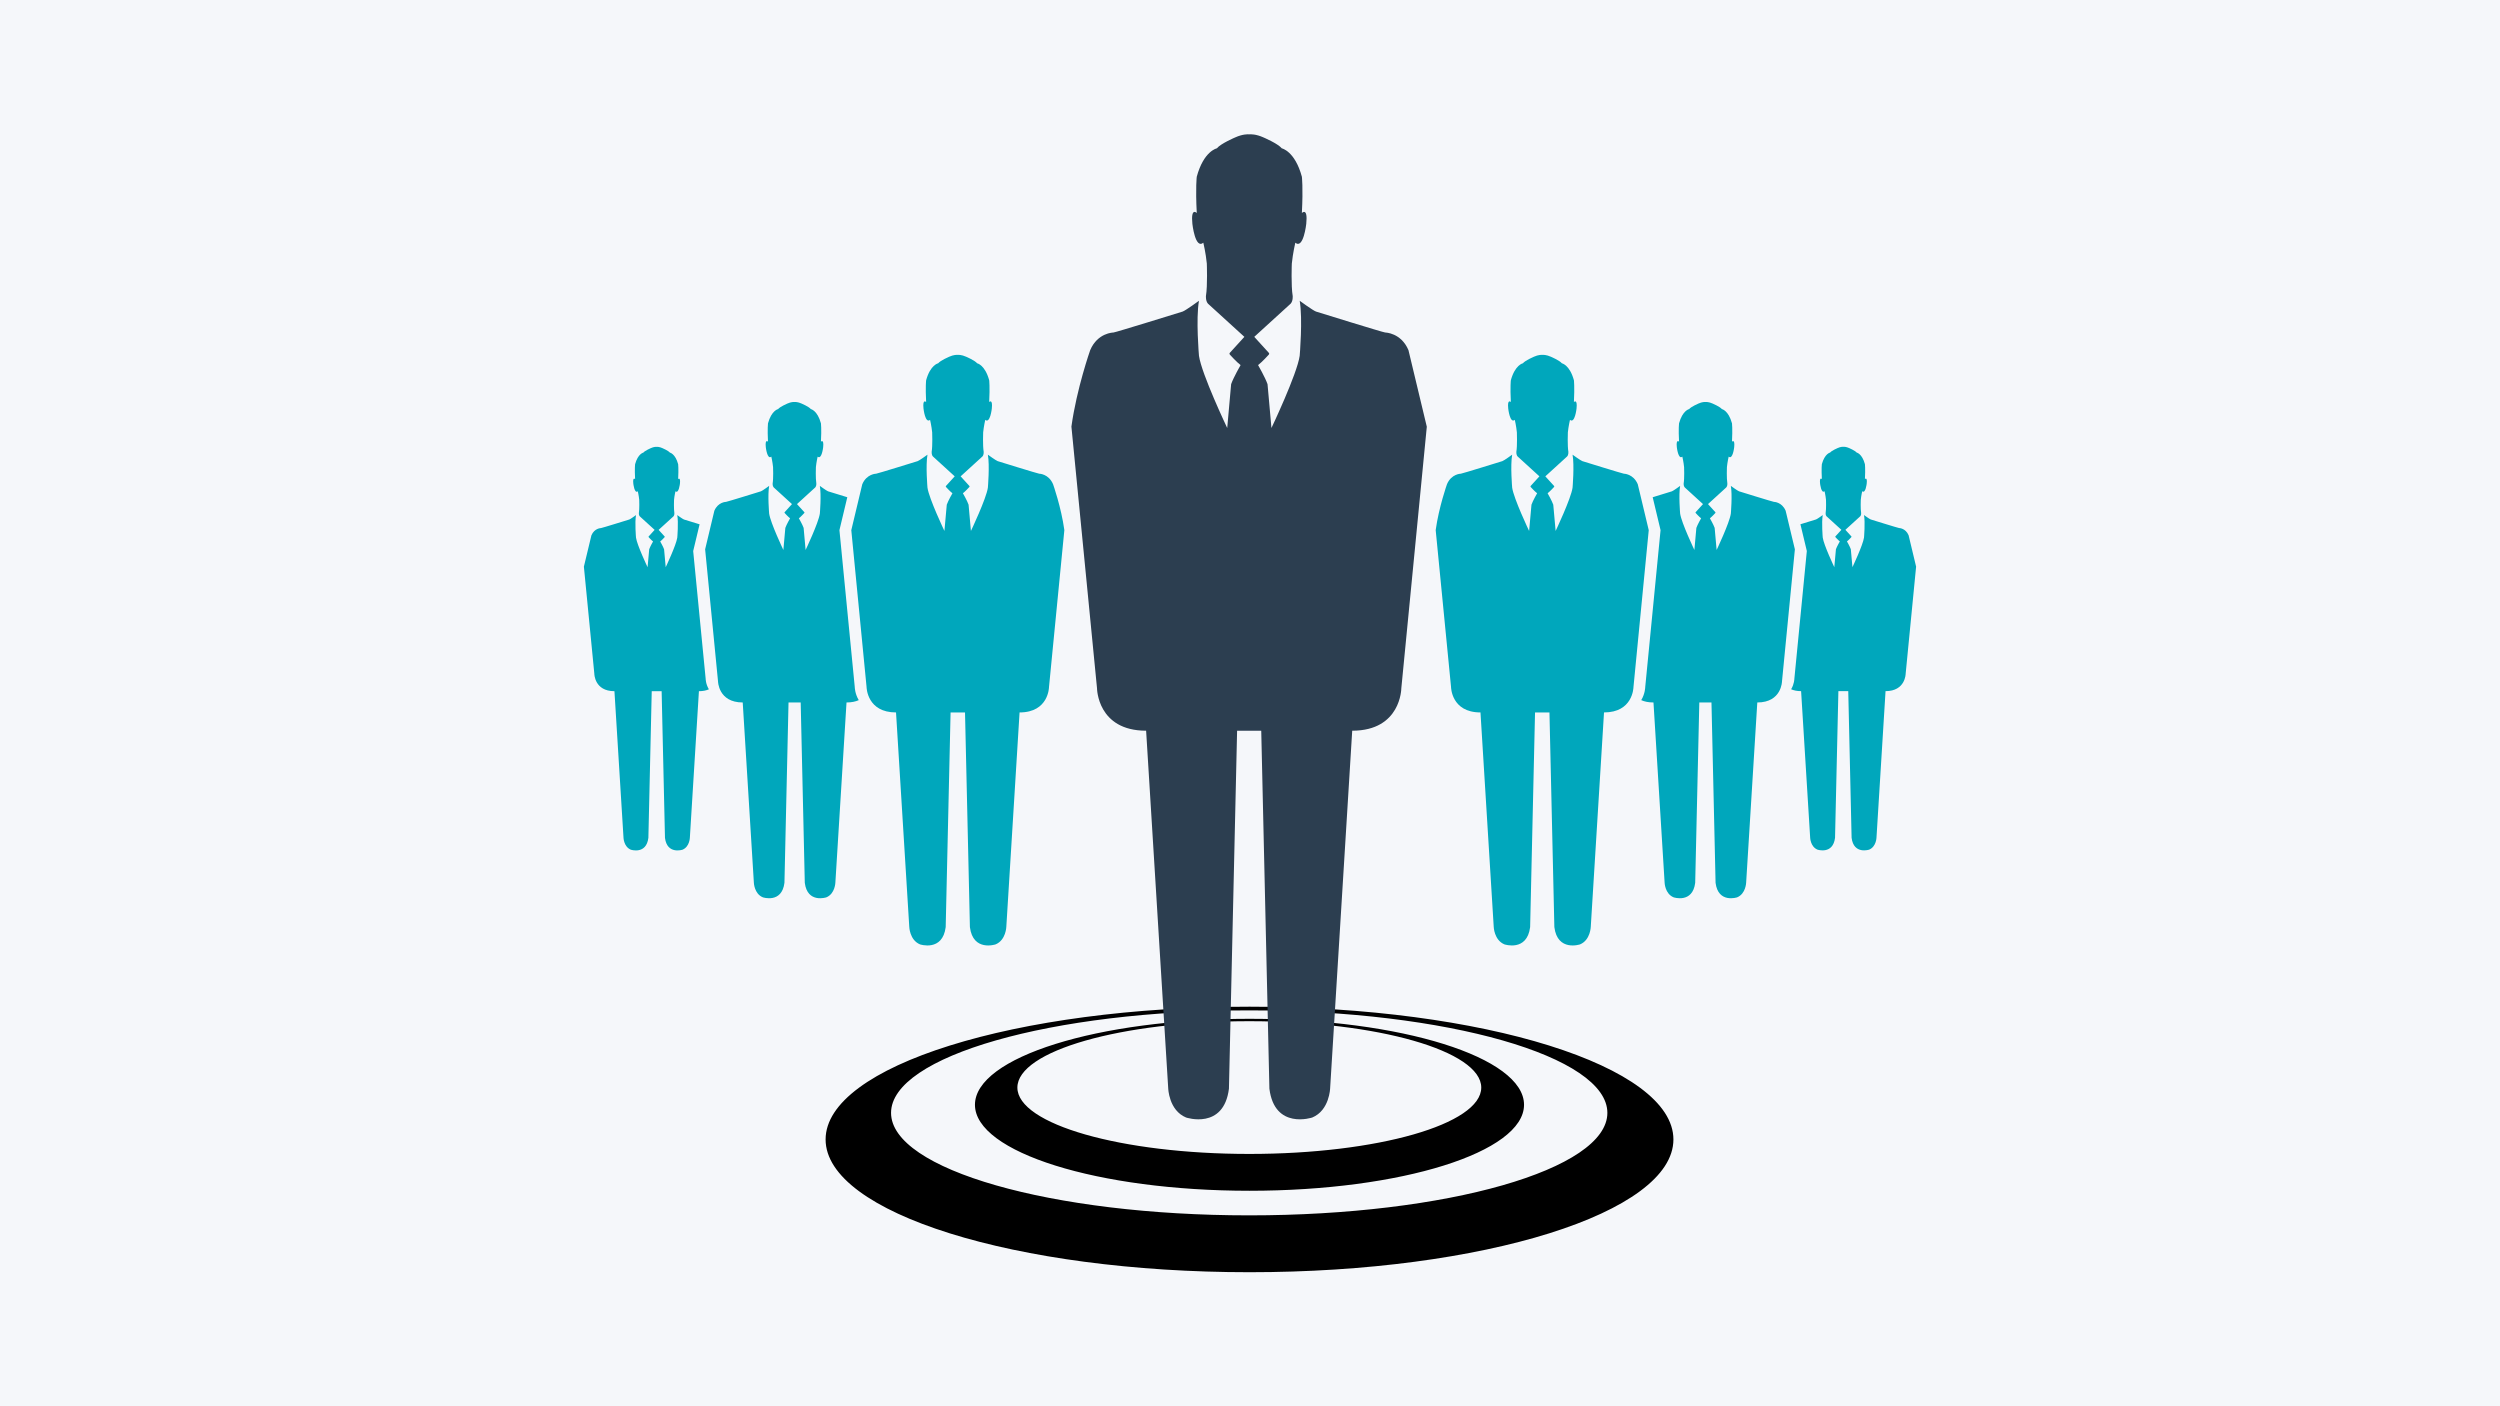 <svg xmlns="http://www.w3.org/2000/svg" xmlns:xlink="http://www.w3.org/1999/xlink" width="1920" viewBox="0 0 1440 810" height="1080" preserveAspectRatio="xMidYMid meet"><defs><clipPath id="82027e351f"><path d="M 336.039 204 L 614 204 L 614 545 L 336.039 545 Z M 336.039 204 " clip-rule="nonzero"></path></clipPath><clipPath id="36349cd7e4"><path d="M 475 579 L 964 579 L 964 732.691 L 475 732.691 Z M 475 579 " clip-rule="nonzero"></path></clipPath><clipPath id="9caa625937"><path d="M 617 77.191 L 822 77.191 L 822 645 L 617 645 Z M 617 77.191 " clip-rule="nonzero"></path></clipPath></defs><rect x="-144" width="1728" fill="#ffffff" y="-81" height="972" fill-opacity="1"></rect><rect x="-144" width="1728" fill="#f5f7fa" y="-81" height="972" fill-opacity="1"></rect><path fill="#00a7bc" d="M 1033.852 316.414 L 1026.445 392.324 C 1026.445 392.324 1026.367 404.621 1012.203 404.621 L 1005.789 508.332 C 1005.789 508.332 1005.633 514.777 1000.605 516.863 C 1000.605 516.863 989.68 520.535 988.168 508.504 L 985.805 404.621 L 978.801 404.621 L 976.434 508.504 C 974.922 520.535 963.996 516.863 963.996 516.863 C 958.953 514.777 958.812 508.332 958.812 508.332 L 952.402 404.621 C 949.488 404.621 947.188 404.109 945.348 403.281 C 947.621 399.547 947.652 395.719 947.652 395.719 L 956.48 305.363 L 951.949 286.402 C 957.305 284.77 963.031 282.996 963.031 282.996 C 963.965 282.652 967.762 279.867 967.762 279.867 C 966.828 285.098 967.762 295.836 967.762 295.836 C 968.527 301.16 975.965 316.785 975.965 316.785 L 977.102 304.07 C 977.773 302.125 979.844 298.543 979.844 298.543 C 978.707 297.703 976.762 295.539 976.762 295.539 C 976.465 295.246 976.715 294.996 976.715 294.996 L 980.93 290.355 L 970.379 280.723 C 969.664 279.914 969.785 278.48 969.785 278.48 C 970.301 275.477 970.035 269.062 970.035 269.062 C 969.738 266.059 969.023 263.023 969.023 263.023 C 966.66 265.016 965.848 257.562 965.848 257.562 C 965.336 252.613 967.125 254.387 967.125 254.387 C 966.734 246.914 967.125 243.863 967.125 243.863 C 969.148 236.395 972.945 235.629 972.945 235.629 C 974.082 234.246 978.27 232.453 978.27 232.453 C 980.48 231.457 982.02 231.52 982.379 231.551 C 982.738 231.52 984.277 231.457 986.488 232.453 C 986.488 232.453 990.676 234.23 991.812 235.629 C 991.812 235.629 995.609 236.395 997.633 243.863 C 997.633 243.863 998.008 246.898 997.633 254.387 C 997.633 254.387 999.406 252.613 998.895 257.562 C 998.895 257.562 998.086 265 995.719 263.023 C 995.719 263.023 995.004 266.059 994.707 269.062 C 994.707 269.062 994.457 275.477 994.957 278.48 C 994.957 278.48 995.082 279.914 994.363 280.723 L 983.812 290.355 L 988.027 294.996 C 988.027 294.996 988.277 295.246 987.984 295.539 C 987.984 295.539 986.035 297.688 984.902 298.543 C 984.902 298.543 986.973 302.141 987.641 304.07 L 988.777 316.785 C 988.777 316.785 996.215 301.16 996.965 295.836 C 996.965 295.836 997.898 285.113 996.965 279.867 C 996.965 279.867 1000.762 282.652 1001.695 282.996 C 1001.695 282.996 1021.293 289.082 1021.805 289.082 C 1021.805 289.082 1026.383 289.113 1028.531 294.188 Z M 1099.352 308.305 C 1097.594 304.18 1093.871 304.148 1093.871 304.148 C 1093.469 304.148 1077.512 299.199 1077.512 299.199 C 1076.75 298.918 1073.668 296.66 1073.668 296.66 C 1074.43 300.926 1073.668 309.645 1073.668 309.645 C 1073.047 313.969 1067.008 326.688 1067.008 326.688 L 1066.074 316.352 C 1065.527 314.762 1063.848 311.852 1063.848 311.852 C 1064.781 311.168 1066.352 309.41 1066.352 309.41 C 1066.586 309.176 1066.383 308.957 1066.383 308.957 L 1062.945 305.176 L 1071.535 297.348 C 1072.113 296.691 1072.02 295.523 1072.02 295.523 C 1071.598 293.082 1071.816 287.867 1071.816 287.867 C 1072.051 285.422 1072.641 282.949 1072.641 282.949 C 1074.57 284.566 1075.227 278.512 1075.227 278.512 C 1075.645 274.496 1074.199 275.93 1074.199 275.93 C 1074.508 269.844 1074.199 267.367 1074.199 267.367 C 1072.547 261.281 1069.449 260.676 1069.449 260.676 C 1068.516 259.539 1065.125 258.09 1065.125 258.09 C 1063.332 257.281 1062.074 257.328 1061.793 257.359 C 1061.496 257.328 1060.25 257.281 1058.461 258.09 C 1058.461 258.09 1055.051 259.539 1054.133 260.676 C 1054.133 260.676 1051.035 261.297 1049.387 267.367 C 1049.387 267.367 1049.074 269.844 1049.387 275.93 C 1049.387 275.93 1047.941 274.48 1048.359 278.512 C 1048.359 278.512 1049.012 284.566 1050.945 282.949 C 1050.945 282.949 1051.535 285.422 1051.77 287.867 C 1051.77 287.867 1051.973 293.098 1051.566 295.523 C 1051.566 295.523 1051.457 296.691 1052.047 297.348 L 1060.641 305.176 L 1057.199 308.957 C 1057.199 308.957 1057 309.16 1057.23 309.41 C 1057.23 309.41 1058.805 311.168 1059.738 311.852 C 1059.738 311.852 1058.059 314.777 1057.496 316.352 L 1056.562 326.688 C 1056.562 326.688 1050.508 313.969 1049.902 309.645 C 1049.902 309.645 1049.152 300.91 1049.902 296.66 C 1049.902 296.66 1046.805 298.934 1046.055 299.199 C 1046.055 299.199 1041.387 300.645 1037.043 301.969 L 1040.734 317.379 L 1033.559 390.863 C 1033.559 390.863 1033.543 393.977 1031.688 397.012 C 1033.184 397.68 1035.066 398.102 1037.434 398.102 L 1042.648 482.449 C 1042.648 482.449 1042.773 487.691 1046.867 489.391 C 1046.867 489.391 1055.754 492.379 1056.984 482.586 L 1058.914 398.102 L 1064.594 398.102 L 1066.523 482.586 C 1067.754 492.363 1076.641 489.391 1076.641 489.391 C 1080.734 487.691 1080.859 482.449 1080.859 482.449 L 1086.074 398.102 C 1097.594 398.102 1097.656 388.105 1097.656 388.105 L 1103.68 326.391 Z M 949.676 305.379 L 945.148 286.418 L 943.355 278.918 C 940.789 272.879 935.355 272.848 935.355 272.848 C 934.75 272.848 911.434 265.609 911.434 265.609 C 910.328 265.203 905.797 261.891 905.797 261.891 C 906.902 268.113 905.797 280.895 905.797 280.895 C 904.895 287.23 896.039 305.828 896.039 305.828 L 894.684 290.699 C 893.875 288.379 891.418 284.117 891.418 284.117 C 892.77 283.105 895.09 280.551 895.09 280.551 C 895.434 280.195 895.137 279.898 895.137 279.898 L 890.109 274.371 L 902.684 262.902 C 903.543 261.949 903.387 260.238 903.387 260.238 C 902.777 256.676 903.09 249.031 903.09 249.031 C 903.449 245.469 904.305 241.84 904.305 241.84 C 907.121 244.207 908.086 235.336 908.086 235.336 C 908.695 229.449 906.578 231.566 906.578 231.566 C 907.027 222.664 906.578 219.055 906.578 219.055 C 904.164 210.148 899.633 209.246 899.633 209.246 C 898.281 207.582 893.301 205.48 893.301 205.48 C 890.668 204.297 888.848 204.375 888.41 204.406 C 887.992 204.375 886.156 204.297 883.523 205.48 C 883.523 205.48 878.543 207.598 877.188 209.246 C 877.188 209.246 872.66 210.148 870.246 219.055 C 870.246 219.055 869.797 222.68 870.246 231.566 C 870.246 231.566 868.129 229.449 868.738 235.336 C 868.738 235.336 869.703 244.191 872.52 241.84 C 872.52 241.84 873.375 245.469 873.719 249.031 C 873.719 249.031 874.016 256.676 873.422 260.238 C 873.422 260.238 873.266 261.949 874.125 262.902 L 886.699 274.371 L 881.672 279.898 C 881.672 279.898 881.375 280.195 881.719 280.551 C 881.719 280.551 884.039 283.121 885.391 284.117 C 885.391 284.117 882.934 288.379 882.125 290.699 L 880.77 305.828 C 880.77 305.828 871.914 287.23 871.012 280.895 C 871.012 280.895 869.906 268.129 871.012 261.891 C 871.012 261.891 866.48 265.203 865.375 265.609 C 865.375 265.609 842.043 272.848 841.453 272.848 C 841.453 272.848 836.004 272.895 833.453 278.918 C 833.453 278.918 828.766 292.195 826.961 305.316 L 826.961 305.379 L 835.801 395.734 C 835.801 395.734 835.895 410.363 852.754 410.363 L 860.379 533.797 C 860.379 533.797 860.566 541.469 866.559 543.961 C 866.559 543.961 879.555 548.336 881.359 534.016 L 884.18 410.363 L 892.488 410.363 L 895.309 534.016 C 897.113 548.336 910.109 543.961 910.109 543.961 C 916.102 541.484 916.289 533.797 916.289 533.797 L 923.914 410.363 C 932.164 410.363 936.398 406.863 938.578 403.281 C 940.852 399.547 940.883 395.719 940.883 395.719 Z M 949.676 305.379 " fill-opacity="1" fill-rule="nonzero"></path><g clip-path="url(#82027e351f)"><path fill="#00a7bc" d="M 411.465 294.188 C 413.613 289.113 418.188 289.082 418.188 289.082 C 418.688 289.082 438.297 282.996 438.297 282.996 C 439.23 282.652 443.031 279.867 443.031 279.867 C 442.098 285.098 443.031 295.836 443.031 295.836 C 443.793 301.16 451.219 316.789 451.219 316.789 L 452.352 304.07 C 453.023 302.125 455.094 298.543 455.094 298.543 C 453.957 297.703 452.012 295.539 452.012 295.539 C 451.715 295.246 451.965 294.996 451.965 294.996 L 456.184 290.359 L 445.629 280.723 C 444.914 279.914 445.039 278.48 445.039 278.48 C 445.551 275.477 445.285 269.062 445.285 269.062 C 444.992 266.059 444.273 263.023 444.273 263.023 C 441.91 265.016 441.102 257.562 441.102 257.562 C 440.586 252.613 442.359 254.387 442.359 254.387 C 441.988 246.914 442.359 243.863 442.359 243.863 C 444.383 236.395 448.184 235.629 448.184 235.629 C 449.316 234.246 453.504 232.453 453.504 232.453 C 455.715 231.457 457.258 231.52 457.613 231.551 C 457.973 231.52 459.512 231.457 461.723 232.453 C 461.723 232.453 465.91 234.23 467.047 235.629 C 467.047 235.629 470.844 236.395 472.867 243.863 C 472.867 243.863 473.258 246.898 472.867 254.387 C 472.867 254.387 474.645 252.613 474.145 257.562 C 474.145 257.562 473.336 265 470.969 263.023 C 470.969 263.023 470.254 266.059 469.957 269.062 C 469.957 269.062 469.707 275.477 470.207 278.48 C 470.207 278.48 470.332 279.914 469.617 280.723 L 459.062 290.359 L 463.281 294.996 C 463.281 294.996 463.527 295.246 463.234 295.539 C 463.234 295.539 461.289 297.688 460.152 298.543 C 460.152 298.543 462.223 302.141 462.891 304.07 L 464.027 316.789 C 464.027 316.789 471.469 301.16 472.23 295.836 C 472.23 295.836 473.164 285.113 472.23 279.867 C 472.23 279.867 476.027 282.652 476.961 282.996 C 476.961 282.996 482.707 284.77 488.043 286.402 L 483.516 305.363 L 492.34 395.719 C 492.34 395.719 492.371 399.547 494.645 403.281 C 492.809 404.109 490.488 404.621 487.594 404.621 L 481.18 508.332 C 481.18 508.332 481.023 514.777 475.996 516.863 C 475.996 516.863 465.07 520.535 463.559 508.504 L 461.195 404.621 L 454.191 404.621 L 451.84 508.504 C 450.328 520.535 439.402 516.863 439.402 516.863 C 434.359 514.777 434.219 508.332 434.219 508.332 L 427.809 404.621 C 413.645 404.621 413.566 392.324 413.566 392.324 L 406.156 316.414 Z M 336.316 326.391 L 342.34 388.137 C 342.34 388.137 342.402 398.129 353.918 398.129 L 359.133 482.477 C 359.133 482.477 359.258 487.723 363.352 489.422 C 363.352 489.422 372.238 492.41 373.469 482.617 L 375.398 398.129 L 381.098 398.129 L 383.027 482.617 C 384.254 492.395 393.145 489.422 393.145 489.422 C 397.238 487.723 397.363 482.477 397.363 482.477 L 402.574 398.129 C 404.941 398.129 406.824 397.711 408.32 397.043 C 406.469 394.008 406.453 390.895 406.453 390.895 L 399.277 317.41 L 402.965 302 C 398.621 300.676 393.953 299.23 393.953 299.23 C 393.191 298.949 390.109 296.691 390.109 296.691 C 390.871 300.957 390.109 309.676 390.109 309.676 C 389.484 314 383.445 326.719 383.445 326.719 L 382.512 316.383 C 381.969 314.793 380.27 311.883 380.27 311.883 C 381.203 311.199 382.777 309.441 382.777 309.441 C 383.027 309.207 382.809 308.988 382.809 308.988 L 379.367 305.207 L 387.961 297.379 C 388.535 296.723 388.441 295.555 388.441 295.555 C 388.039 293.113 388.242 287.898 388.242 287.898 C 388.473 285.453 389.066 282.98 389.066 282.98 C 390.996 284.598 391.648 278.543 391.648 278.543 C 392.055 274.527 390.621 275.961 390.621 275.961 C 390.934 269.875 390.621 267.398 390.621 267.398 C 388.973 261.312 385.875 260.707 385.875 260.707 C 384.941 259.57 381.547 258.121 381.547 258.121 C 379.758 257.312 378.496 257.359 378.215 257.391 C 377.922 257.359 376.676 257.312 374.887 258.121 C 374.887 258.121 371.477 259.57 370.559 260.707 C 370.559 260.707 367.461 261.328 365.812 267.398 C 365.812 267.398 365.5 269.875 365.812 275.961 C 365.812 275.961 364.363 274.512 364.785 278.543 C 364.785 278.543 365.438 284.598 367.367 282.98 C 367.367 282.98 367.961 285.453 368.191 287.898 C 368.191 287.898 368.395 293.129 367.988 295.555 C 367.988 295.555 367.883 296.723 368.473 297.379 L 377.066 305.207 L 373.625 308.988 C 373.625 308.988 373.422 309.191 373.656 309.441 C 373.656 309.441 375.242 311.199 376.16 311.883 C 376.16 311.883 374.48 314.809 373.938 316.383 L 373.004 326.719 C 373.004 326.719 366.949 314 366.34 309.676 C 366.34 309.676 365.578 300.941 366.34 296.691 C 366.34 296.691 363.242 298.965 362.496 299.23 C 362.496 299.23 346.559 304.18 346.137 304.18 C 346.137 304.18 342.418 304.211 340.656 308.336 Z M 499.141 395.719 C 499.141 395.719 499.172 399.547 501.445 403.281 C 503.625 406.863 507.859 410.363 516.109 410.363 L 523.734 533.797 C 523.734 533.797 523.922 541.469 529.914 543.961 C 529.914 543.961 542.91 548.336 544.719 534.016 L 547.535 410.363 L 555.848 410.363 L 558.664 534.016 C 560.469 548.336 573.465 543.961 573.465 543.961 C 579.457 541.484 579.645 533.797 579.645 533.797 L 587.273 410.363 C 604.129 410.363 604.223 395.734 604.223 395.734 L 613.062 305.379 L 613.062 305.316 C 611.258 292.195 606.574 278.918 606.574 278.918 C 604.004 272.879 598.574 272.848 598.574 272.848 C 597.965 272.848 574.648 265.609 574.648 265.609 C 573.543 265.203 569.016 261.891 569.016 261.891 C 570.121 268.113 569.016 280.895 569.016 280.895 C 568.113 287.23 559.254 305.828 559.254 305.828 L 557.902 290.699 C 557.09 288.379 554.633 284.117 554.633 284.117 C 555.988 283.105 558.305 280.551 558.305 280.551 C 558.664 280.195 558.352 279.898 558.352 279.898 L 553.324 274.371 L 565.902 262.902 C 566.758 261.949 566.602 260.238 566.602 260.238 C 565.996 256.676 566.305 249.031 566.305 249.031 C 566.664 245.469 567.504 241.84 567.504 241.84 C 570.32 244.207 571.285 235.336 571.285 235.336 C 571.895 229.449 569.777 231.566 569.777 231.566 C 570.23 222.664 569.777 219.055 569.777 219.055 C 567.363 210.148 562.836 209.246 562.836 209.246 C 561.48 207.582 556.5 205.48 556.5 205.48 C 553.871 204.297 552.047 204.375 551.613 204.406 C 551.191 204.375 549.355 204.297 546.727 205.48 C 546.727 205.48 541.746 207.598 540.391 209.246 C 540.391 209.246 535.859 210.148 533.449 219.055 C 533.449 219.055 532.996 222.68 533.449 231.566 C 533.449 231.566 531.332 229.449 531.938 235.336 C 531.938 235.336 532.902 244.191 535.719 241.84 C 535.719 241.84 536.578 245.469 536.934 249.031 C 536.934 249.031 537.23 256.676 536.641 260.238 C 536.641 260.238 536.484 261.949 537.34 262.902 L 549.914 274.371 L 544.887 279.898 C 544.887 279.898 544.594 280.195 544.934 280.551 C 544.934 280.551 547.254 283.121 548.609 284.117 C 548.609 284.117 546.148 288.379 545.34 290.699 L 543.984 305.828 C 543.984 305.828 535.129 287.23 534.227 280.895 C 534.227 280.895 533.121 268.129 534.227 261.891 C 534.227 261.891 529.695 265.203 528.59 265.609 C 528.59 265.609 505.258 272.848 504.668 272.848 C 504.668 272.848 499.219 272.895 496.668 278.918 L 494.879 286.418 L 490.348 305.379 Z M 499.141 395.719 " fill-opacity="1" fill-rule="nonzero"></path></g><g clip-path="url(#36349cd7e4)"><path fill="#000000" d="M 719.715 586.828 C 632.379 586.828 561.574 609.008 561.574 636.355 C 561.574 663.703 632.379 685.883 719.715 685.883 C 807.055 685.883 877.844 663.703 877.844 636.355 C 877.859 609.008 807.055 586.828 719.715 586.828 Z M 719.609 664.668 C 645.812 664.668 586.012 647.547 586.012 626.441 C 586.012 605.32 645.828 588.211 719.609 588.211 C 793.387 588.211 853.203 605.336 853.203 626.441 C 853.203 647.547 793.387 664.668 719.609 664.668 Z M 719.715 579.855 C 584.859 579.855 475.547 614.098 475.547 656.324 C 475.547 698.57 584.859 732.797 719.715 732.797 C 854.574 732.797 963.887 698.555 963.887 656.324 C 963.887 614.098 854.574 579.855 719.715 579.855 Z M 719.547 700.047 C 605.609 700.047 513.246 673.617 513.246 641.012 C 513.246 608.402 605.609 581.973 719.547 581.973 C 833.484 581.973 925.848 608.402 925.848 641.012 C 925.848 673.602 833.484 700.047 719.547 700.047 Z M 719.547 700.047 " fill-opacity="1" fill-rule="nonzero"></path></g><g clip-path="url(#9caa625937)"><path fill="#2c3e50" d="M 821.84 245.793 L 811.27 201.668 C 806.992 191.613 797.918 191.535 797.918 191.535 C 796.918 191.535 758.008 179.457 758.008 179.457 C 756.172 178.785 748.621 173.246 748.621 173.246 C 750.457 183.641 748.621 204.938 748.621 204.938 C 747.109 215.504 732.355 246.527 732.355 246.527 L 730.098 221.277 C 728.762 217.418 724.652 210.289 724.652 210.289 C 726.906 208.609 730.77 204.328 730.77 204.328 C 731.359 203.738 730.844 203.238 730.844 203.238 L 722.457 194.023 L 743.422 174.91 C 744.855 173.324 744.59 170.473 744.59 170.473 C 743.578 164.527 744.09 151.781 744.09 151.781 C 744.684 145.82 746.098 139.797 746.098 139.797 C 750.801 143.734 752.402 128.961 752.402 128.961 C 753.414 119.156 749.883 122.672 749.883 122.672 C 750.645 107.824 749.883 101.801 749.883 101.801 C 745.852 86.953 738.316 85.441 738.316 85.441 C 736.043 82.672 727.75 79.152 727.75 79.152 C 723.359 77.176 720.309 77.316 719.609 77.379 C 718.891 77.316 715.855 77.176 711.469 79.152 C 711.469 79.152 703.172 82.672 700.898 85.441 C 700.898 85.441 693.348 86.953 689.332 101.801 C 689.332 101.801 688.57 107.84 689.332 122.672 C 689.332 122.672 685.816 119.156 686.812 128.961 C 686.812 128.961 688.414 143.75 693.117 139.797 C 693.117 139.797 694.547 145.836 695.125 151.781 C 695.125 151.781 695.621 164.527 694.625 170.473 C 694.625 170.473 694.375 173.324 695.793 174.91 L 716.758 194.023 L 708.371 203.238 C 708.371 203.238 707.871 203.738 708.465 204.328 C 708.465 204.328 712.324 208.609 714.578 210.289 C 714.578 210.289 710.473 217.418 709.133 221.277 L 706.875 246.527 C 706.875 246.527 692.121 215.504 690.609 204.938 C 690.609 204.938 688.758 183.645 690.609 173.246 C 690.609 173.246 683.062 178.77 681.223 179.457 C 681.223 179.457 642.312 191.535 641.316 191.535 C 641.316 191.535 632.242 191.598 627.961 201.668 C 627.961 201.668 620.16 223.801 617.141 245.684 L 617.141 245.793 L 631.883 396.48 C 631.883 396.48 632.039 420.887 660.164 420.887 L 672.883 626.754 C 672.883 626.754 673.176 639.547 683.184 643.688 C 683.184 643.688 704.867 650.973 707.871 627.094 L 712.57 420.887 L 726.473 420.887 L 731.172 627.094 C 734.176 650.973 755.859 643.688 755.859 643.688 C 765.852 639.547 766.164 626.754 766.164 626.754 L 778.879 420.887 C 807.008 420.887 807.16 396.48 807.16 396.48 Z M 821.84 245.793 " fill-opacity="1" fill-rule="nonzero"></path></g></svg>